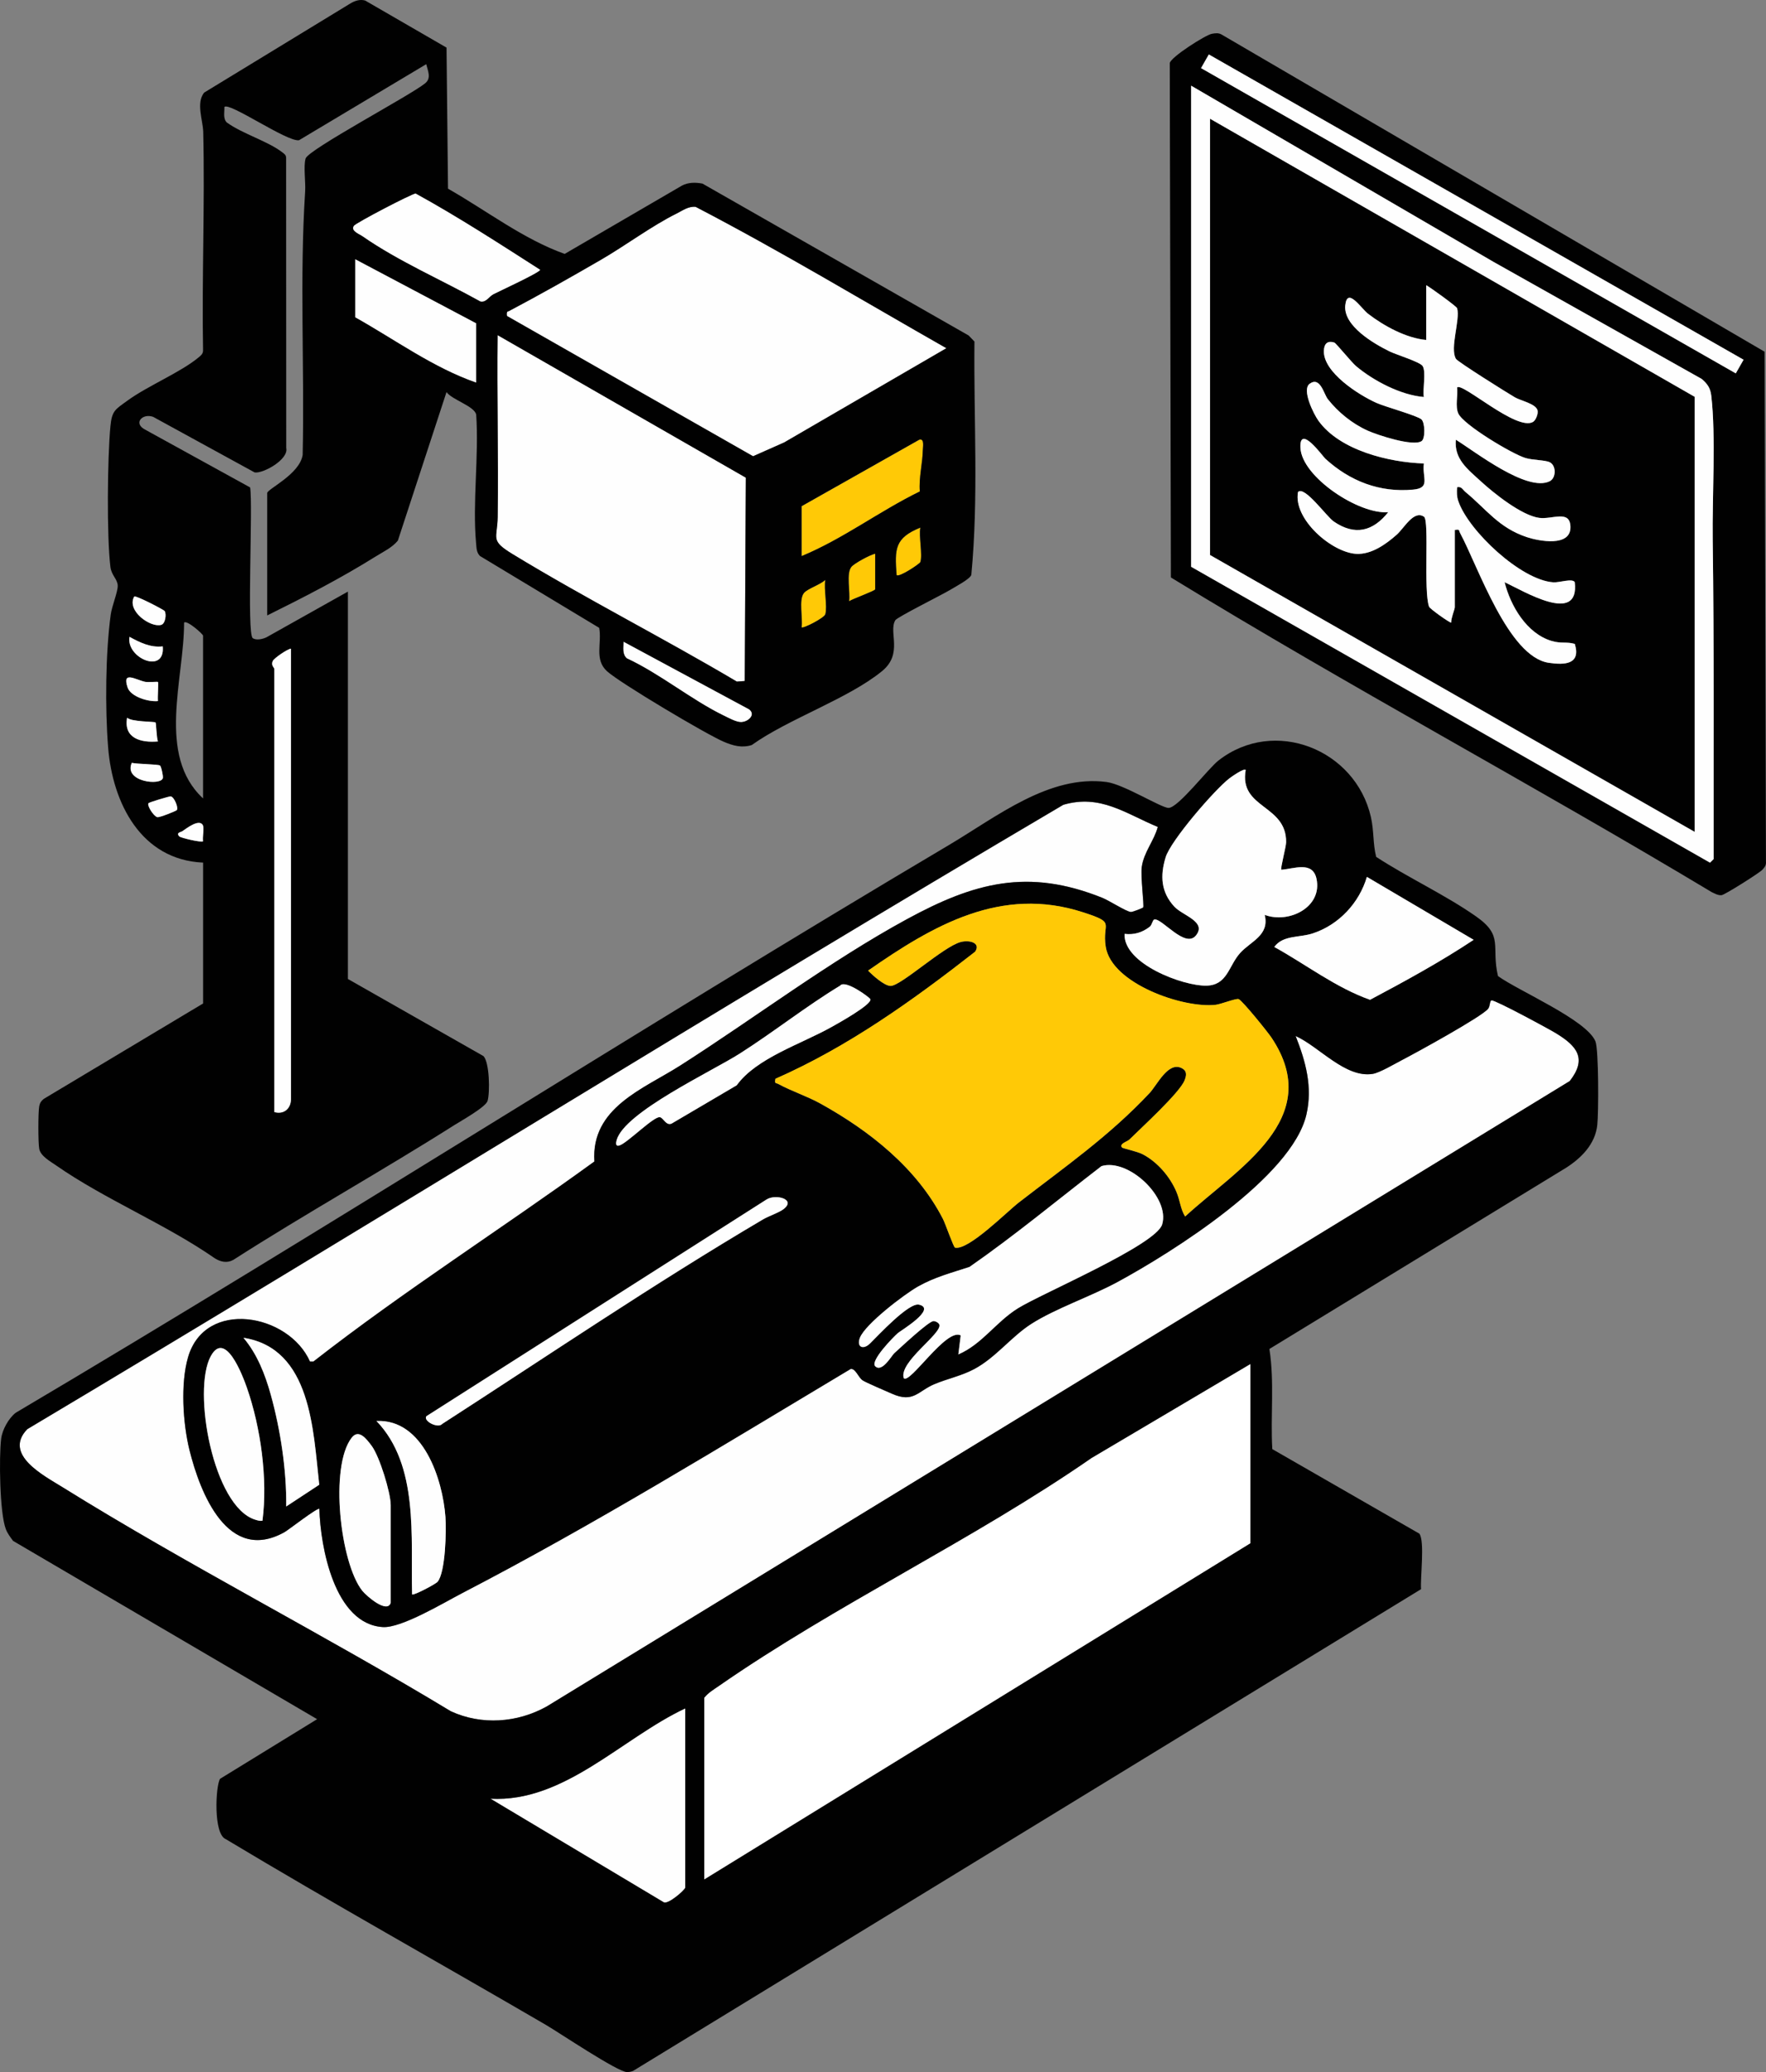 <svg xmlns="http://www.w3.org/2000/svg" id="Layer_1" data-name="Layer 1" viewBox="0 0 426.31 500"><rect x="0" y="0" width="426.31" height="500" fill="#808080" stroke="none"/><defs><style>      .cls-1 {        fill: #010101;      }      .cls-2 {        fill: #fff;      }      .cls-3 {        fill: #fefefe;      }      .cls-4 {        fill: #ffc906;      }    </style></defs><g><g><path class="cls-3" d="M279.5,199.55c-.91,3.37-3.34,6.05-3.86,9.6-.33,2.29.62,9.39.35,9.81-.09.13-2.56,1.13-2.99,1.1-1.12-.09-5.27-2.77-6.87-3.41-17.95-7.21-30.92-3.71-47.21,5.16-18.65,10.16-36.71,23.84-54.7,35.31-8.86,5.65-21.57,10.12-20.72,23.15-22.45,16.29-45.94,31.2-67.83,48.27h-.83c-5.12-11.56-25.29-15.24-29.43-1.03-1.85,6.33-1.24,16,.34,22.38,2.59,10.43,9.27,27.46,22.94,19.83.98-.55,8.05-6.07,8.42-5.62.25,9.2,3.66,27.82,15.34,28.52,4.48.27,14.67-5.87,19.08-8.16,32.04-16.62,62.88-35.61,93.83-54.12,1.15-.18,1.81,1.94,2.84,2.71.64.48,5.71,2.63,7.08,3.24,5.26,2.36,6.3-.62,10.33-2.3,3.11-1.3,6.51-1.99,9.57-3.62,5.17-2.75,8.94-7.81,13.76-10.9,5.86-3.75,14.39-6.63,20.84-10.12,13.19-7.15,42.12-25.31,45.6-40.4,1.53-6.63-.16-12.78-2.6-18.95,5.67,2.53,11.98,10.18,18.59,9.14,1.67-.26,5.29-2.41,7.01-3.3,3.38-1.75,19.25-10.44,20.86-12.41.52-.64.37-1.99.84-2.04.88-.11,13.75,6.85,15.56,7.95,5.01,3.06,7.57,6.07,3.31,11.53l-246.97,150.92c-7.08,3.94-15.71,4.58-23.13,1.15-30.7-18.56-63.41-35.2-93.81-54.11-4.4-2.74-14.35-7.83-8.44-13.96,83.59-49.8,166.29-101.29,250.09-150.66,8.95-2.63,15.01,2.1,22.83,5.35Z"></path><g><path class="cls-2" d="M301.86,329.12v43.29l-131.86,81.13v-43.86c.96-1.21,2.25-1.95,3.49-2.82,28.31-19.67,61.49-35.28,90.01-55.04l38.36-22.69Z"></path><path class="cls-3" d="M165.41,455.53c-.17.62-4.06,4.03-5.17,3.51l-41.84-25c17.83.97,31.73-14.63,47.01-21.79v43.29Z"></path></g><g><path class="cls-1" d="M361.62,235.53c4.88,3.55,21.41,10.57,23.52,15.76.8,1.97.76,17.34.44,20.21-.52,4.59-3.8,7.88-7.5,10.27l-71.65,43.74c1.25,7.97.24,16.12.7,24.16l35.5,20.4c1.35,1.85.19,10.62.41,13.4l-190.21,116.24c-.46.18-.95.29-1.45.29-2.26,0-16.39-9.52-19.6-11.39-25.73-15-51.75-29.5-77.29-44.83-3.03-1.24-2.45-12.84-1.37-14.55l23.43-14.39L3.16,371.82c-.65-.88-1.36-1.8-1.75-2.83-1.5-3.9-1.67-17.45-1.13-21.83.27-2.17,1.79-4.91,3.5-6.25,75.66-44.75,149.71-92.21,225.32-137.02,11.46-6.79,24.19-17.02,38.03-15.19,4.12.54,13.26,6.29,14.97,6.25,2.34-.05,9.56-9.51,12.04-11.44,13.48-10.53,33.08-2.67,36.79,13.63.77,3.38.46,6.39,1.27,9.62,7.66,5,16.63,9.14,24.07,14.34,6.83,4.76,3.64,7.17,5.34,14.44ZM300.71,185.79c-.42-.48-3.41,1.63-3.96,2.05-3.54,2.73-14.14,14.98-15.37,19.03-1.35,4.43-1.15,8.38,2.11,11.91,1.98,2.14,7.89,3.51,5.24,6.91s-8.18-4.12-10.05-3.82c-.45.07-.56,1.32-1.15,1.77-1.81,1.4-3.75,1.97-6.06,1.71-.33,7.21,14.16,12.64,19.79,12.49,5.03-.13,5.3-4.72,8.08-7.85,2.54-2.86,7.18-4.26,5.96-9.23,5.85,2.19,14.01-1.87,12.49-8.76-.95-4.28-5.41-2.35-8.48-2.13-.27-.26,1.15-5.53,1.16-6.62.1-9.18-11.43-8.07-9.76-17.46ZM279.5,199.55c-7.82-3.25-13.88-7.98-22.83-5.35-83.8,49.37-166.5,100.86-250.09,150.66-5.9,6.12,4.04,11.22,8.44,13.96,30.4,18.91,63.11,35.54,93.81,54.11,7.42,3.42,16.05,2.79,23.13-1.15l246.97-150.92c4.27-5.46,1.7-8.47-3.31-11.53-1.81-1.11-14.68-8.06-15.56-7.95-.48.06-.32,1.4-.84,2.04-1.61,1.97-17.48,10.66-20.86,12.41-1.72.89-5.34,3.04-7.01,3.3-6.61,1.04-12.92-6.6-18.59-9.14,2.44,6.17,4.13,12.32,2.6,18.95-3.48,15.09-32.41,33.25-45.6,40.4-6.44,3.49-14.98,6.37-20.84,10.12-4.82,3.09-8.58,8.15-13.76,10.9-3.06,1.63-6.46,2.32-9.57,3.62-4.03,1.68-5.06,4.66-10.33,2.3-1.36-.61-6.44-2.76-7.08-3.24-1.03-.77-1.69-2.9-2.84-2.71-30.95,18.51-61.79,37.5-93.83,54.12-4.41,2.29-14.6,8.43-19.08,8.16-11.68-.7-15.09-19.33-15.34-28.52-.37-.45-7.44,5.07-8.42,5.62-13.67,7.63-20.35-9.4-22.94-19.83-1.58-6.37-2.19-16.05-.34-22.38,4.14-14.21,24.31-10.53,29.43,1.04h.83c21.89-17.08,45.38-31.98,67.83-48.27-.85-13.02,11.86-17.5,20.72-23.15,17.99-11.48,36.05-25.16,54.7-35.31,16.29-8.87,29.26-12.37,47.21-5.16,1.61.64,5.75,3.33,6.87,3.41.43.03,2.9-.96,2.99-1.1.26-.42-.69-7.52-.35-9.81.52-3.55,2.95-6.24,3.86-9.6ZM329.96,211.59c-1.85,6.29-6.77,11.57-13.04,13.63-3.3,1.09-7.19.38-9.32,3.28,7.65,4.22,14.83,9.81,23.12,12.75,8.49-4.51,17.05-9.18,25.01-14.47l-25.78-15.19ZM270.9,276.94c.18.19,3.63.91,4.98,1.62,3.57,1.88,6.56,5.39,8.12,9.08.88,2.08.96,4.13,2.09,5.92,12.56-11.57,33.99-23.53,20.83-43.18-.93-1.38-6.95-8.84-7.91-9.27-.56-.25-4.26,1.22-5.53,1.37-7.84.91-25.18-5.1-26.56-14.02-.93-5.97,2.68-5.66-5.47-8.3-19.79-6.43-36.18,3.13-51.89,14.07,1.08,1.12,3.91,3.69,5.44,3.69,2.47,0,12.76-9.5,16.9-10.59,2.14-.57,4.94.2,3.49,2.34-15.06,11.76-30.6,22.91-48.2,30.66-.24,1.3.07.91.73,1.27,3.05,1.67,6.95,2.94,10.17,4.73,11.85,6.58,23.21,15.53,29.53,27.81.63,1.22,2.56,6.86,2.93,6.94,3.27.68,12.45-8.62,15.42-10.92,11.12-8.6,21.79-16.01,31.53-26.38,1.85-1.97,4.47-7.65,7.72-6.04,1.39.68,1.21,1.78.72,3-1.23,3.02-10.42,11.4-13.31,14.26-.5.49-2.62,1.02-1.73,1.97ZM177.86,261.87c4.75-6.58,15.54-9.93,22.91-14.07,1.52-.85,9.68-5.38,9.36-6.68-.1-.41-6.11-4.83-7.28-3.31-8.37,5.08-16.04,11.19-24.3,16.44-6.73,4.28-27.67,14.06-29.66,20.79-.22.76-.33,1.73.75,1.32,2.02-.76,8.26-7.08,9.68-6.79.83.17,1.47,2.11,2.81,1.55l15.75-9.26ZM231.35,326.82c5.81-2.54,8.97-7.77,14.37-11.13,5.75-3.58,33.32-15.25,34.81-20.23,1.95-6.49-8.15-16.02-14.64-14.07-10.58,8.14-20.91,16.73-31.86,24.33-4.38,1.45-8.39,2.46-12.45,4.75-3.31,1.87-12.73,9.04-14.02,12.36-.83,2.15.72,3.07,2.48,1.33,1.87-1.84,9.32-9.91,11.79-9.34,4.41,1.01-4.44,6.29-5.1,6.86-1.08.94-6.77,6.74-5.46,8.01,1.64,1.6,3.94-2.56,4.59-3.15,1.47-1.33,8.3-7.74,9.47-7.75.55,0,1.31.46,1.42.88.59,2.21-9.83,9-8.6,12.89,1.46,1.58,10.27-12.2,13.75-10.32l-.57,4.59ZM102.92,341.74c-.83,1.15,2.82,3.05,3.83,1.85,25.7-16.58,51.05-33.79,77.4-49.33,1.46-.86,3.81-1.6,4.97-2.48,3.16-2.4-1.89-3.73-4.07-2.35l-82.14,52.31ZM77.06,358.27c-1.46-13.01-1.89-32.89-18.29-35.45,3.3,3.88,5.25,8.86,6.6,13.75,2.34,8.43,3.83,18.23,3.72,26.95l7.97-5.24ZM63.35,366.96c1.31-10.02-.41-22.49-3.75-32.08-1.08-3.09-5.25-14.02-8.73-7.63-4.51,8.29.6,36.33,10.73,39.45.58.18,1.13.35,1.74.26ZM301.86,329.12l-38.36,22.69c-28.52,19.76-61.7,35.37-90.01,55.04-1.24.86-2.53,1.61-3.49,2.82v43.86l131.86-81.13v-43.29ZM105.62,381.7c1.95-2.32,2.14-12.47,1.91-15.63-.66-9.12-5.37-23.71-16.65-23.19,10.3,10.74,8.24,28.04,8.6,41.84.31.35,5.68-2.48,6.14-3.03ZM94.32,386.74v-23.51c0-3.04-2.69-11.77-4.59-14.33-1.35-1.81-3.15-4.14-4.84-1.97-5.38,6.93-2.77,30.23,2.57,36.93,1.01,1.27,6.05,5.63,6.86,2.88ZM165.41,455.53v-43.29c-15.29,7.17-29.18,22.76-47.01,21.79l41.84,25c1.1.53,4.99-2.89,5.17-3.51Z"></path><path class="cls-3" d="M300.71,185.79c-1.67,9.39,9.87,8.28,9.76,17.46-.01,1.09-1.43,6.36-1.16,6.62,3.07-.21,7.53-2.15,8.48,2.13,1.52,6.89-6.64,10.95-12.49,8.76,1.22,4.98-3.42,6.38-5.96,9.23-2.78,3.13-3.05,7.72-8.08,7.85-5.63.14-20.12-5.28-19.79-12.49,2.31.26,4.24-.32,6.06-1.71.59-.45.7-1.7,1.15-1.77,1.86-.3,7.47,7.11,10.05,3.82s-3.25-4.76-5.24-6.91c-3.26-3.52-3.45-7.47-2.11-11.91,1.23-4.05,11.83-16.3,15.37-19.03.55-.43,3.54-2.53,3.96-2.05Z"></path><path class="cls-3" d="M329.96,211.59l25.78,15.19c-7.97,5.29-16.52,9.96-25.01,14.47-8.3-2.94-15.48-8.53-23.12-12.75,2.13-2.9,6.02-2.19,9.32-3.28,6.26-2.06,11.19-7.34,13.04-13.63Z"></path><g><path class="cls-4" d="M270.9,276.94c-.89-.95,1.24-1.47,1.73-1.97,2.89-2.86,12.08-11.23,13.31-14.26.49-1.22.67-2.31-.72-3-3.26-1.6-5.88,4.07-7.72,6.04-9.73,10.37-20.41,17.78-31.53,26.38-2.98,2.3-12.16,11.6-15.42,10.92-.37-.08-2.3-5.72-2.93-6.94-6.32-12.28-17.67-21.23-29.53-27.81-3.23-1.79-7.12-3.06-10.17-4.73-.66-.36-.97.03-.73-1.27,17.59-7.75,33.14-18.9,48.2-30.66,1.45-2.14-1.35-2.91-3.49-2.34-4.14,1.09-14.43,10.6-16.9,10.59-1.52,0-4.35-2.57-5.44-3.69,15.71-10.94,32.11-20.49,51.89-14.07,8.14,2.64,4.54,2.33,5.47,8.3,1.38,8.91,18.72,14.93,26.56,14.02,1.27-.15,4.97-1.62,5.53-1.37.97.43,6.98,7.89,7.91,9.27,13.16,19.64-8.27,31.6-20.83,43.18-1.13-1.8-1.21-3.84-2.09-5.92-1.56-3.68-4.56-7.19-8.12-9.08-1.35-.71-4.8-1.43-4.98-1.62Z"></path><path class="cls-3" d="M231.35,326.82l.57-4.59c-3.49-1.88-12.3,11.89-13.75,10.32-1.23-3.89,9.19-10.68,8.6-12.89-.11-.42-.87-.89-1.42-.88-1.17.01-8,6.43-9.47,7.75-.65.59-2.94,4.74-4.59,3.15-1.31-1.27,4.38-7.07,5.46-8.01.66-.57,9.51-5.85,5.1-6.86-2.47-.57-9.92,7.51-11.79,9.34-1.76,1.73-3.32.82-2.48-1.33,1.29-3.32,10.72-10.49,14.02-12.36,4.06-2.29,8.07-3.3,12.45-4.75,10.94-7.6,21.28-16.19,31.86-24.33,6.49-1.95,16.59,7.57,14.64,14.07-1.49,4.98-29.06,16.65-34.81,20.23-5.4,3.36-8.56,8.59-14.37,11.13Z"></path><path class="cls-3" d="M63.35,366.96c-.62.09-1.16-.08-1.74-.26-10.14-3.12-15.24-31.17-10.73-39.45,3.48-6.39,7.65,4.53,8.73,7.63,3.34,9.59,5.06,22.07,3.75,32.08Z"></path><path class="cls-3" d="M94.32,386.74c-.81,2.74-5.85-1.61-6.86-2.88-5.34-6.7-7.95-30-2.57-36.93,1.69-2.17,3.49.16,4.84,1.97,1.9,2.56,4.59,11.29,4.59,14.33v23.51Z"></path><path class="cls-3" d="M177.86,261.87l-15.75,9.26c-1.33.56-1.97-1.38-2.81-1.55-1.41-.29-7.66,6.03-9.68,6.79-1.08.41-.97-.57-.75-1.32,1.99-6.73,22.93-16.51,29.66-20.79,8.25-5.25,15.93-11.36,24.3-16.44,1.17-1.52,7.18,2.9,7.28,3.31.32,1.3-7.84,5.83-9.36,6.68-7.37,4.13-18.15,7.49-22.91,14.07Z"></path><path class="cls-3" d="M102.92,341.74l82.14-52.31c2.18-1.38,7.23-.06,4.07,2.35-1.16.88-3.51,1.62-4.97,2.48-26.35,15.54-51.7,32.75-77.4,49.33-1.01,1.2-4.66-.7-3.83-1.85Z"></path><path class="cls-3" d="M105.62,381.7c-.46.55-5.82,3.38-6.14,3.03-.37-13.81,1.7-31.11-8.6-41.84,11.28-.52,15.99,14.07,16.65,23.19.23,3.15.04,13.31-1.91,15.63Z"></path><path class="cls-3" d="M77.06,358.27l-7.97,5.24c.11-8.72-1.38-18.52-3.72-26.95-1.35-4.88-3.3-9.87-6.6-13.75,16.4,2.56,16.83,22.44,18.29,35.45Z"></path></g></g></g><g><g><path class="cls-3" d="M122.41,76.27c-.08-.1-.23-1.24.35-1.17,7.55-3.98,15-8.19,22.39-12.48,5.85-3.39,12.28-8.19,18.15-11.09,1.47-.73,2.89-1.82,4.63-1.63,20.55,10.69,40.4,22.67,60.53,34.11l-39.16,22.74-7.51,3.33-59.38-33.83Z"></path><path class="cls-3" d="M120.12,80.87l59.92,34.39-.26,49.07-1.91.14c-17.82-10.56-36.43-19.99-54.13-30.76-5.55-3.38-3.67-3.69-3.6-8.96.19-14.62-.19-29.26-.02-43.88Z"></path><path class="cls-3" d="M100.34,46.68c10.29,5.65,20.2,12.09,30.09,18.42-.01.64-9.84,5.16-11.28,5.9-1.16.6-1.79,2.05-3.18,1.76-9.18-5.11-19.88-9.75-28.47-15.74-.84-.58-2.91-1.29-2.08-2.54.47-.7,14.08-7.8,14.92-7.8Z"></path><path class="cls-3" d="M114.96,78v14.33c-10.38-3.59-19.63-10.39-29.24-15.77v-14.05l29.24,15.48Z"></path><path class="cls-4" d="M193.5,122.15l28.4-16.04c1.33-.4.89,1.71.87,2.59-.06,3.14-1,6.58-.72,9.89-9.76,4.74-18.51,11.44-28.54,15.6v-12.04Z"></path><path class="cls-3" d="M150.51,154.83l30.37,16.35c1.67,1.34-.31,3.04-1.98,3.08-1.14.02-3.04-1.02-4.13-1.55-7.8-3.78-15.42-10.11-23.43-13.83-1.2-1-.82-2.65-.82-4.04Z"></path><path class="cls-4" d="M211.27,133.61v8.6c0,.35-5.63,2.37-6.3,2.87.34-2.16-.75-6.73.57-8.31.68-.81,4.43-2.88,5.73-3.16Z"></path><path class="cls-4" d="M222.17,135.62c-.14.43-5.13,3.77-5.73,3.15-.48-6.36-.44-8.94,5.73-11.46-.41,2.16.57,6.52,0,8.31Z"></path><path class="cls-4" d="M199.23,148.23c-.26.89-5.39,3.52-5.73,3.15.35-2.17-.76-6.7.58-8.3.86-1.04,3.99-2.01,5.15-3.16-.4,2.24.55,6.39,0,8.31Z"></path></g><g><path class="cls-1" d="M84,236.24l32.71,18.6c1.47,1.54,1.59,8.78.99,10.81-.43,1.48-6.29,4.75-7.96,5.8-17.61,11.16-35.87,21.32-53.43,32.57-1.51.83-3.07.48-4.45-.39-11.91-8.27-26.56-14.22-38.34-22.43-1.38-.96-3.72-2.23-4.05-3.98-.28-1.48-.28-8.81,0-10.29.14-.77.49-1.3,1.1-1.77l38.46-23.02v-33.99c-14.99-.66-21.87-14.37-22.93-27.82-.75-9.46-.63-22.72.63-32.03.28-2.04,1.72-5.47,1.69-6.97-.04-1.59-1.52-2.48-1.77-4.55-.9-7.42-.72-26.24,0-33.86.36-3.86,1.18-4.11,4.09-6.23,4.94-3.6,12.76-6.79,17.13-10.39.59-.49,1.12-.86,1.15-1.71-.31-17.57.45-35.19.04-52.76-.07-2.8-1.78-6.98.22-9.48L84.54.86c1.11-.67,2.32-1.09,3.61-.73l19.64,11.36.36,34.04c9.31,5.29,18.1,12.13,28.16,15.74l28.29-16.47c1.52-.83,3.31-.81,4.97-.5l64.25,36.65,1.41,1.46c-.2,18.76,1.03,37.7-.76,56.35-.47,1.07-3.85,2.81-5.05,3.55-1.88,1.15-12.83,6.59-13.29,7.35-1.71,2.82,1.96,8.06-3.2,12.28-8.16,6.68-22.54,11.48-31.46,17.84-2.39.77-4.52.15-6.71-.77-4.17-1.76-25.14-14.22-28.24-17.05-3.11-2.83-1.18-6.8-1.88-10.46l-28.8-17.35c-.85-.9-.81-1.97-.92-3.1-.9-9.82.72-21.01.03-30.99-.39-2.04-5.78-3.56-7.17-5.44l-11.74,35.84c-1.44,1.73-3.5,2.66-5.35,3.82-8.36,5.23-17.38,9.87-26.19,14.23v-29.53c0-.97,7.84-4.51,8.56-9.21.47-21.18-.76-42.53.6-63.61.14-2.24-.44-6.08.11-7.91.66-2.18,25.45-15.32,28.86-18.15,1.56-1.26.64-3.01.26-4.61l-30.71,18.35c-2.86.46-16.83-9.28-18.01-8.03.05,1.26-.38,2.75.56,3.73,3.78,2.75,9.89,4.5,13.42,7.22.51.39.92.64.92,1.37l.03,69.98c.62,2.79-5.65,6.23-7.63,5.89l-24.5-13.41c-2.57-.94-4.92,1.55-1.92,3.09l25.33,13.94c.72,4.28-.86,35.31.63,36.36.84.6,2.42.24,3.32-.2l19.65-11.02v93.45ZM100.34,46.68c-.84,0-14.46,7.1-14.92,7.8-.84,1.25,1.24,1.96,2.08,2.54,8.59,5.99,19.29,10.63,28.47,15.74,1.4.29,2.03-1.16,3.18-1.76,1.44-.74,11.27-5.27,11.28-5.9-9.89-6.33-19.8-12.77-30.09-18.42ZM122.41,76.27l59.38,33.83,7.51-3.33,39.16-22.74c-20.13-11.45-39.97-23.42-60.53-34.11-1.74-.19-3.16.9-4.63,1.63-5.87,2.9-12.3,7.69-18.15,11.09-7.39,4.28-14.83,8.49-22.39,12.48-.58-.07-.43,1.08-.35,1.17ZM114.96,78l-29.24-15.48v14.05c9.61,5.38,18.86,12.17,29.24,15.77v-14.33ZM120.12,80.87c-.17,14.61.21,29.26.02,43.88-.07,5.27-1.95,5.58,3.6,8.96,17.7,10.77,36.31,20.2,54.13,30.76l1.91-.14.26-49.07-59.92-34.39ZM193.5,122.15v12.04c10.03-4.15,18.79-10.85,28.54-15.6-.27-3.31.66-6.75.72-9.89.02-.88.46-2.99-.87-2.59l-28.4,16.04ZM222.17,135.62c.57-1.8-.41-6.16,0-8.31-6.17,2.52-6.21,5.1-5.73,11.46.6.62,5.59-2.72,5.73-3.15ZM211.27,133.61c-1.3.28-5.05,2.34-5.73,3.16-1.33,1.58-.23,6.15-.57,8.31.67-.5,6.3-2.52,6.3-2.87v-8.6ZM199.23,148.23c.55-1.92-.4-6.08,0-8.31-1.16,1.15-4.29,2.12-5.15,3.16-1.33,1.6-.23,6.13-.58,8.3.34.37,5.47-2.26,5.73-3.15ZM39.76,147.46c-.22-.35-7.04-3.86-7.36-3.52-1.93,3.48,3.99,7.59,6.52,6.84,1.03-.3,1.28-2.6.84-3.32ZM49.02,192.66v-39.27c0-.37-3.94-3.87-4.58-3.15.03,13.52-6.68,31.99,4.58,42.42ZM39.28,155.97c-2.94.35-5.54-.94-8.02-2.3-.86,5.16,8.67,9.16,8.02,2.3ZM150.51,154.83c0,1.39-.37,3.04.82,4.04,8.01,3.72,15.64,10.06,23.43,13.83,1.09.53,2.99,1.57,4.13,1.55,1.67-.03,3.65-1.74,1.98-3.08l-30.37-16.35ZM70.24,156.55c-.82.03-3.99,2.23-4.34,2.88-.61,1.12.33,1.69.33,2v106.93c2.34.65,4.01-.88,4.01-3.15v-108.64ZM38.13,164.57c-.14-.13-2.33.12-3.11-.04-2.31-.49-5.59-2.76-4.23,1.36.75,2.26,5.12,3.54,7.33,3.28-.13-.84.19-4.41,0-4.59ZM37.55,174.33c-.25-.25-5.8-.11-6.87-1.15-.89,4.98,3.32,6.09,7.44,5.73-.34-.76-.42-4.41-.58-4.58ZM38.62,184.72c-.53-.32-5.6-.34-6.8-.65-2.05,4.62,7.13,5.6,7.5,3.65.09-.51-.41-2.82-.7-3ZM42.68,195.48c.43-.6-.59-3.12-1.45-3.32-.27-.06-5.22,1.42-5.39,1.65-.4.55,1.23,3.14,2.12,3.36.56.14,4.58-1.49,4.72-1.7ZM48.94,199.06c-.93-1.48-3.84.76-4.91,1.5-.38.26-1.63.35-.75,1.27.33.35,5.35,1.54,5.73,1.16-.18-1,.34-3.26-.08-3.93Z"></path><path class="cls-3" d="M70.24,156.55v108.64c0,2.27-1.67,3.8-4.01,3.15v-106.93c0-.31-.94-.88-.33-2,.35-.64,3.53-2.84,4.34-2.88Z"></path><path class="cls-3" d="M39.76,147.46c.45.72.19,3.02-.84,3.32-2.53.75-8.45-3.36-6.52-6.84.32-.34,7.14,3.17,7.36,3.52Z"></path><path class="cls-3" d="M38.13,164.57c.19.18-.14,3.75,0,4.59-2.21.26-6.58-1.02-7.33-3.28-1.37-4.12,1.91-1.85,4.23-1.36.78.17,2.97-.09,3.11.04Z"></path><path class="cls-3" d="M37.55,174.33c.16.16.24,3.81.58,4.58-4.13.36-8.34-.75-7.44-5.73,1.07,1.04,6.62.91,6.87,1.15Z"></path><path class="cls-3" d="M38.62,184.72c.29.17.79,2.49.7,3-.37,1.96-9.55.97-7.5-3.65,1.2.31,6.27.33,6.8.65Z"></path><path class="cls-3" d="M39.28,155.97c.65,6.86-8.89,2.86-8.02-2.3,2.48,1.36,5.08,2.65,8.02,2.3Z"></path><path class="cls-3" d="M42.68,195.48c-.15.2-4.16,1.84-4.72,1.7-.89-.23-2.52-2.81-2.12-3.36.17-.23,5.11-1.72,5.39-1.65.86.2,1.88,2.72,1.45,3.32Z"></path><path class="cls-3" d="M48.94,199.06c.42.67-.1,2.93.08,3.93-.38.38-5.4-.81-5.73-1.16-.89-.92.37-1.01.75-1.27,1.07-.74,3.97-2.98,4.91-1.5Z"></path></g></g></g><g><path class="cls-1" d="M292.54,8.16c.85-.16,1.62-.27,2.4.2l131.04,76.52.32,123c.08.93-.3,1.36-.87,2-.65.73-9.08,6.06-9.85,6.13-.85.08-1.69-.41-2.43-.77-43.15-25.89-87.58-49.63-130.5-75.9l-.27-124.12c.28-1.47,8.6-6.77,10.17-7.07ZM291.83,13.15l-1.88,3.29,129.08,73.67,1.88-3.29L291.83,13.15ZM287.53,20.67v116.1l125.26,71.4.87-.86c-.04-25.63.13-51.46-.22-76.94-.14-10.39.8-25.19-.35-34.89-.22-1.84-.91-2.82-2.29-4.02l-50.28-28.26-73-42.52Z"></path><path class="cls-3" d="M287.53,20.67l73,42.52,50.28,28.26c1.37,1.19,2.07,2.18,2.29,4.02,1.15,9.69.2,24.5.35,34.89.35,25.48.18,51.32.22,76.94l-.87.86-125.26-71.4V20.67ZM409.07,95.77l-116.96-67.08v105.21l116.96,66.79v-104.92Z"></path><rect class="cls-3" x="353.53" y="-22.68" width="3.79" height="148.62" transform="translate(134.41 334.73) rotate(-60.29)"></rect><path class="cls-1" d="M409.07,95.77v104.92l-116.96-66.79V28.69l116.96,67.08ZM344.29,68.83v13.19c-4.83-.44-10.21-3.38-14.03-6.32-1.68-1.3-5.06-6.63-5.51-2-.48,4.94,6.9,9.22,10.74,11.1,1.55.76,7.35,2.53,7.95,3.52.87,1.44-.04,5.6.28,7.46-5.51-.44-12.15-3.9-16.35-7.44-1.11-.94-4.86-5.56-5.23-5.68-1.7-.57-2.48.29-2.55,1.94-.21,5.23,8.42,10.69,12.68,12.6,2.06.93,9.97,3.09,10.9,4.01.86.84.92,4.59.02,5.21-2.01,1.4-10.66-1.45-13.03-2.52-3.69-1.66-7.11-4.42-9.61-7.59-.98-1.23-1.82-5.56-4.38-3.73-1.99,1.43.95,7.3,2.08,8.89,5.15,7.21,17.08,10.09,25.48,10.35-.45,3.49,1.71,5.91-2.58,6.31-8.1.76-15.3-2.05-21.21-7.46-.64-.59-6.28-8.49-6.01-2.64.32,7.06,14.18,16.18,21.2,15.54-3.69,4.64-8.05,5.75-13.15,2.26-1.76-1.21-7.05-8.68-8.63-7.13-1.23,6.52,8.15,14.61,14.06,14.93,3.66.2,7.12-2.29,9.74-4.6,1.86-1.64,4.14-6.04,6.62-4.35,1.31.9-.18,17.95,1.22,21.71.19.51,4.86,3.83,5.33,3.84-.07-1,.87-3.22.87-3.73v-18.63c1.3-.22.92.05,1.28.73,4.36,8.07,11.63,29.88,21.41,31.32,3.81.56,7.81.41,6.28-4.56-2.03-.58-3.28-.02-5.6-.71-6.01-1.8-9.9-8.45-11.34-14.17,4.55,2.08,18.17,10.45,16.93-.03-.62-.97-3.68.15-5.17.05-7.81-.51-20.44-12.39-22.92-19.54-.41-1.17-.39-2.21-.31-3.41,1.08-.25,1.36.61,2,1.14,5.07,4.16,8.05,8.67,14.88,10.92,2.86.94,10.6,2.44,10.48-2.5-.1-4.19-4.36-1.74-7.54-2.16-4.22-.56-10.94-5.92-14.1-8.83s-6.47-5.35-6.02-10.03c4.68,2.88,17.16,12.71,22.65,10.02,1.59-.78,1.62-3.81,0-4.59-1.11-.53-4.06-.47-5.86-1.02-3.15-.95-14.95-7.99-16.2-10.74-.78-1.72-.07-4.4-.29-6.29,1.24-1.29,14.42,10.68,18.35,8.31.65-.39,1.26-1.98,1.07-2.76-.41-1.62-4.01-2.31-5.48-3.16-1.79-1.04-13.78-8.55-14.22-9.28-1.54-2.55,1.07-9.39.29-12.21-.12-.45-6.38-4.96-7.46-5.56Z"></path><path class="cls-3" d="M344.29,68.83c1.08.6,7.34,5.12,7.46,5.56.78,2.81-1.83,9.65-.29,12.21.44.73,12.44,8.24,14.22,9.28,1.47.85,5.07,1.54,5.48,3.16.2.78-.42,2.37-1.07,2.76-3.93,2.37-17.1-9.61-18.35-8.31.23,1.89-.49,4.57.29,6.29,1.25,2.76,13.05,9.8,16.2,10.74,1.81.54,4.75.48,5.86,1.02,1.62.78,1.59,3.81,0,4.59-5.5,2.69-17.98-7.14-22.65-10.02-.45,4.68,2.84,7.11,6.02,10.03s9.89,8.27,14.1,8.83c3.18.42,7.44-2.03,7.54,2.16.12,4.94-7.62,3.44-10.48,2.5-6.84-2.25-9.81-6.76-14.88-10.92-.65-.53-.92-1.39-2-1.14-.08,1.21-.1,2.24.31,3.41,2.49,7.15,15.11,19.02,22.92,19.54,1.49.1,4.54-1.02,5.17-.05,1.24,10.49-12.38,2.11-16.93.03,1.43,5.72,5.32,12.37,11.34,14.17,2.32.69,3.57.13,5.6.71,1.53,4.97-2.47,5.13-6.28,4.56-9.79-1.44-17.06-23.25-21.41-31.32-.37-.68.02-.96-1.28-.73v18.63c0,.51-.93,2.73-.87,3.73-.47-.01-5.14-3.34-5.33-3.84-1.4-3.76.09-20.81-1.22-21.71-2.48-1.69-4.76,2.71-6.62,4.35-2.62,2.31-6.09,4.79-9.74,4.6-5.92-.32-15.29-8.41-14.06-14.93,1.59-1.55,6.87,5.92,8.63,7.13,5.1,3.5,9.46,2.38,13.15-2.26-7.01.63-20.88-8.48-21.2-15.54-.27-5.84,5.37,2.06,6.01,2.64,5.92,5.41,13.11,8.22,21.21,7.46,4.29-.4,2.13-2.82,2.58-6.31-8.4-.26-20.33-3.14-25.48-10.35-1.13-1.59-4.08-7.46-2.08-8.89,2.55-1.83,3.4,2.5,4.38,3.73,2.5,3.17,5.92,5.93,9.61,7.59,2.38,1.07,11.03,3.92,13.03,2.52.9-.62.83-4.37-.02-5.21-.93-.91-8.84-3.08-10.9-4.01-4.26-1.91-12.89-7.38-12.68-12.6.07-1.64.85-2.51,2.55-1.94.37.12,4.12,4.74,5.23,5.68,4.2,3.54,10.85,7.01,16.35,7.44-.32-1.86.59-6.02-.28-7.46-.6-.99-6.4-2.76-7.95-3.52-3.84-1.88-11.21-6.16-10.74-11.1.45-4.63,3.82.7,5.51,2,3.82,2.95,9.21,5.88,14.03,6.32v-13.19Z"></path></g></svg>